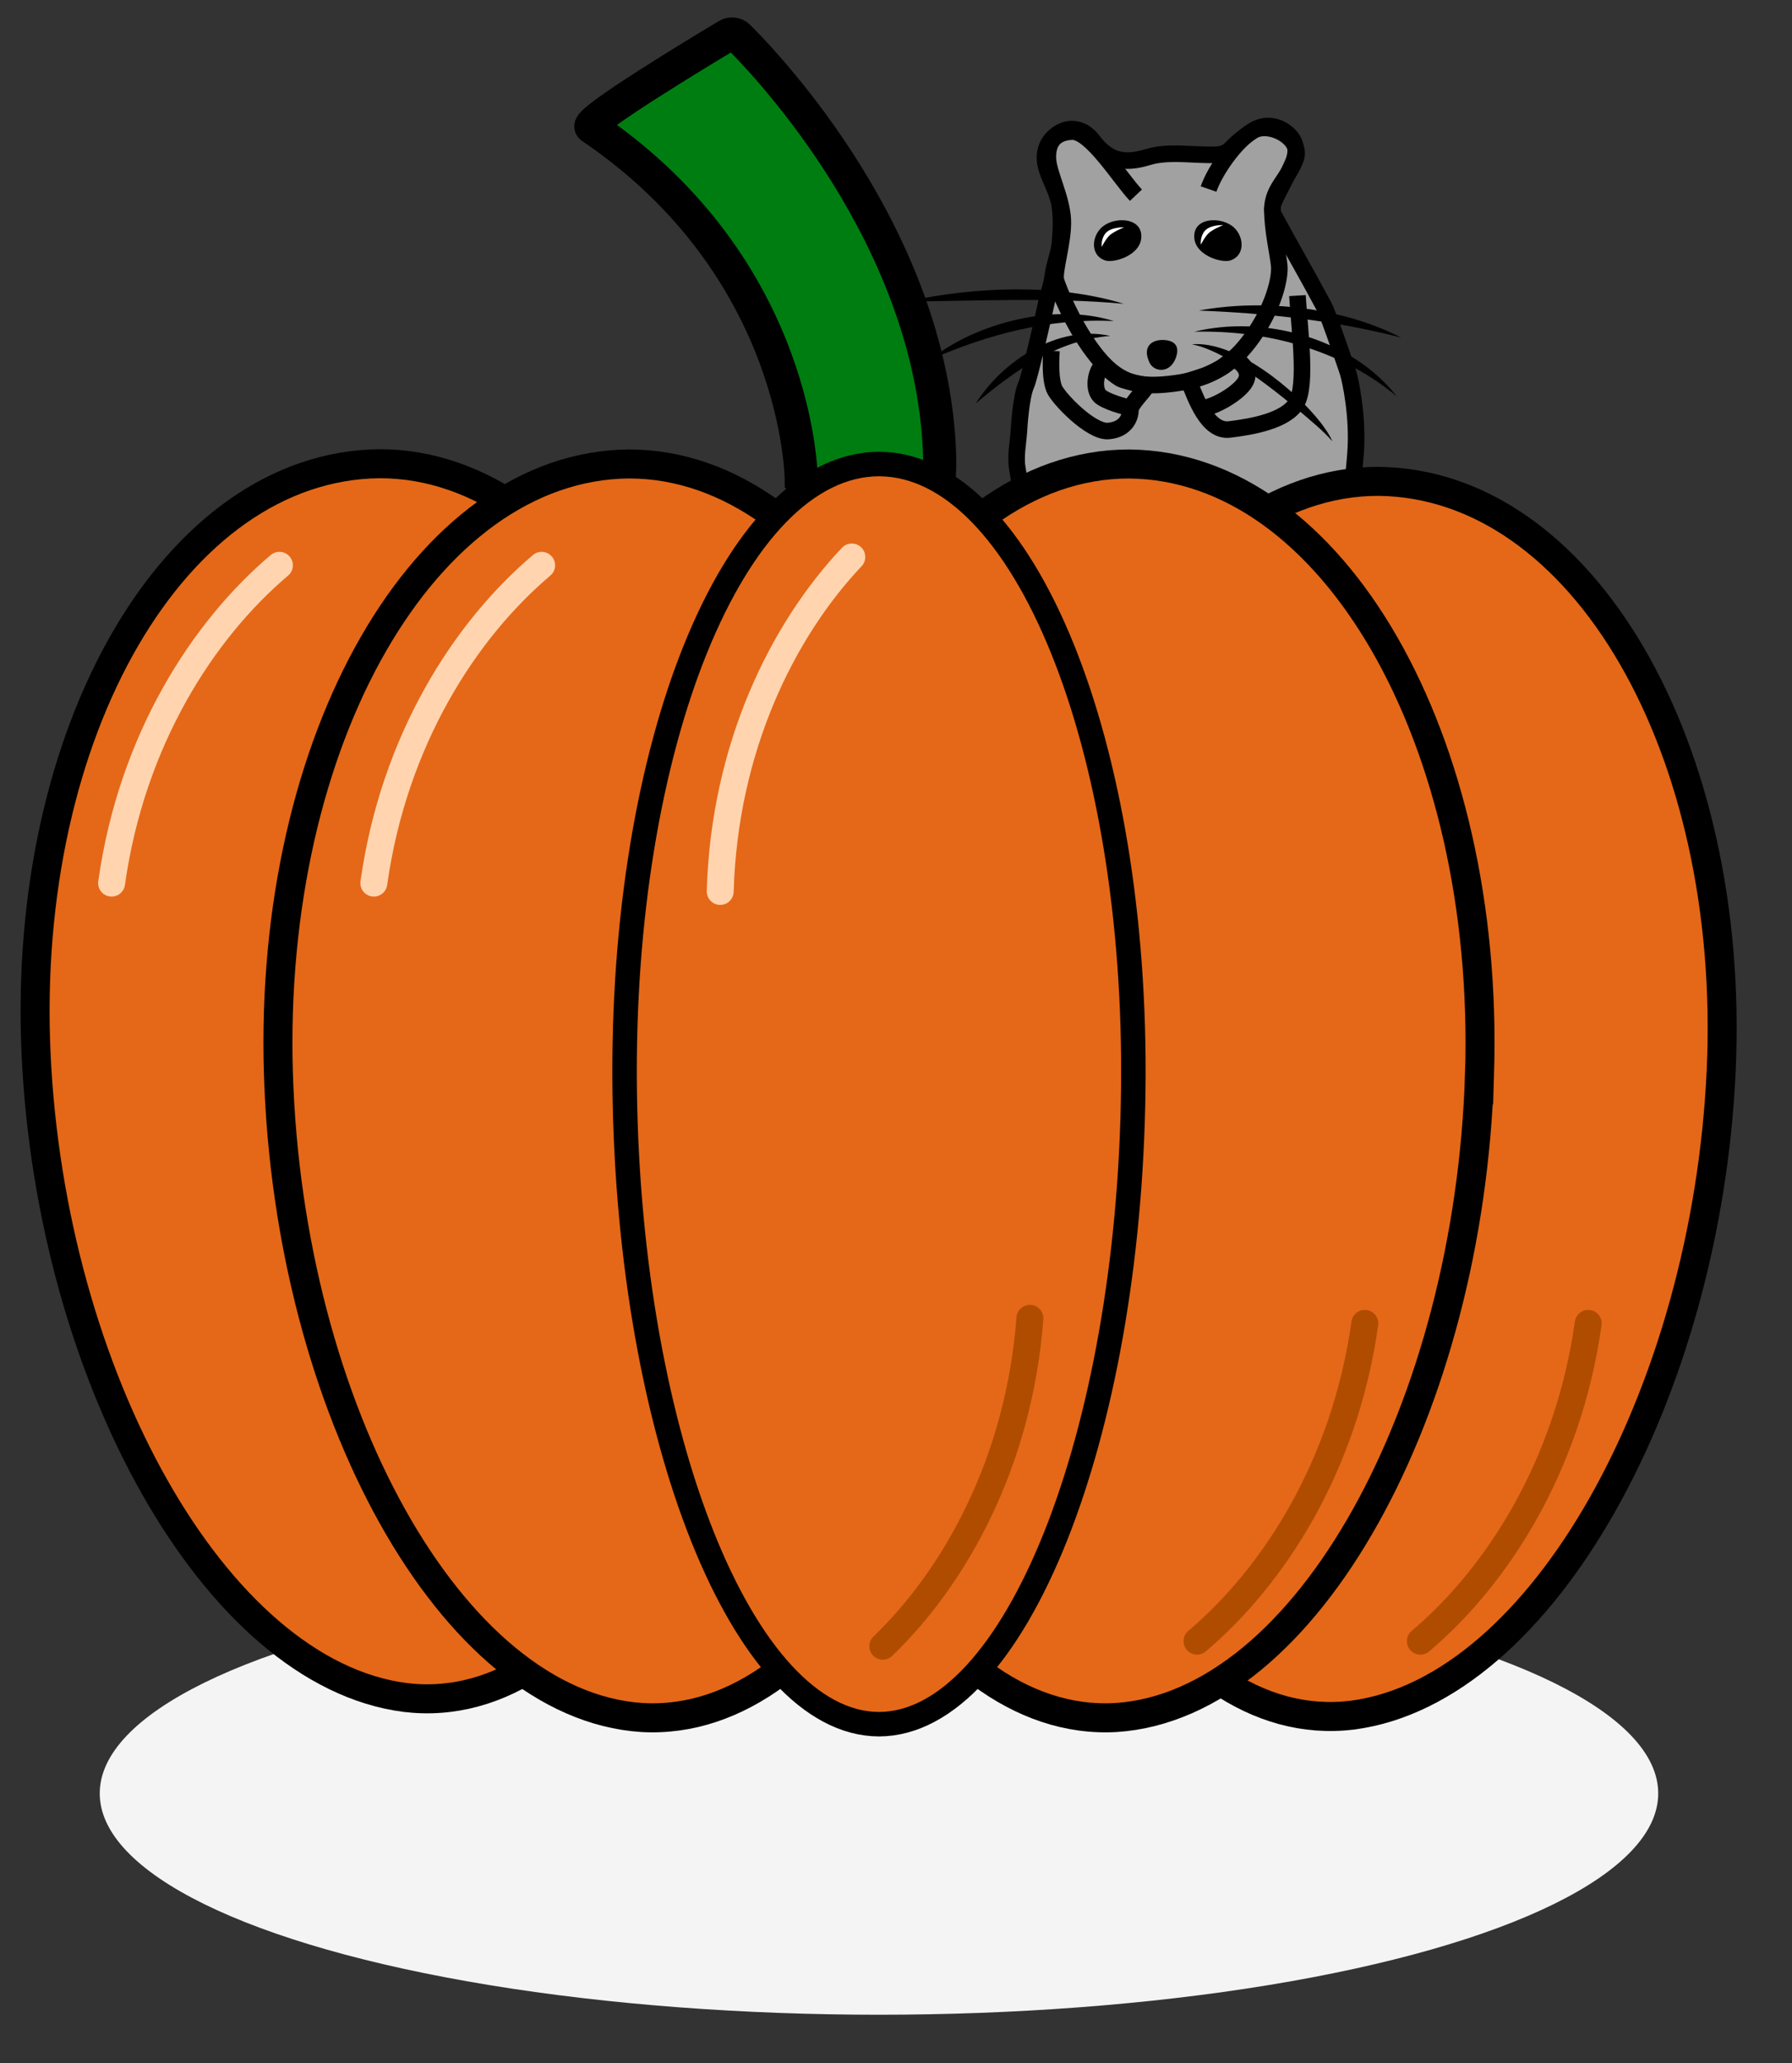 <?xml version="1.0" encoding="UTF-8"?><svg id="Layer_1" xmlns="http://www.w3.org/2000/svg" xmlns:xlink="http://www.w3.org/1999/xlink" viewBox="0 0 865.05 995.54"><rect x="0" y="0" width="865.05" height="995.54" fill="#333333" stroke="none"/><defs><style>.cls-1,.cls-2,.cls-3,.cls-4{fill:none;}.cls-5{stroke-width:11.81px;}.cls-5,.cls-6,.cls-2,.cls-3,.cls-7,.cls-4{stroke-miterlimit:10;}.cls-5,.cls-6,.cls-7,.cls-4{stroke:#000;}.cls-5,.cls-7{fill:#e46818;}.cls-8{clip-path:url(#clippath);}.cls-9{fill:#f4f4f4;}.cls-10{fill:#fff;}.cls-11{fill:#a1a1a1;}.cls-6{fill:#007d10;stroke-width:16px;}.cls-2{stroke:#b04c00;}.cls-2,.cls-3{stroke-linecap:round;stroke-width:13px;}.cls-3{stroke:#ffd4af;}.cls-7{stroke-width:14px;}.cls-4{stroke-width:8px;}</style><clipPath id="clippath"><rect class="cls-1" x="395.75" y="21.72" width="317.98" height="229.38"/></clipPath></defs><ellipse class="cls-9" cx="424.31" cy="865.42" rx="376.16" ry="106.79"/><path class="cls-6" d="M386.8,231.76s0-101.78-101.41-170.42c-3.67-2.48,52.12-36.17,65.7-44.3,1.75-1.05,3.98-.78,5.43,.67,14.95,14.88,92.29,96.63,96.96,199.29,3.71,81.6-66.68,14.76-66.68,14.76Z"/><g class="cls-8"><g><g><path class="cls-11" d="M647.5,297.79c-5.93-1.12-12.01-1.47-17.89-2.74-1.63-.35-4.2-3.18-3.93-4.29,1.1-4.45,2.71-8.89,4.91-12.91,5.4-9.87,11.33-19.45,16.84-29.27,5.24-9.34,6.14-19.35,6.95-30.16,1.3-17.2-2.48-34.99-3.7-38.81-.27-.84-9.31-27.55-11.46-31.59-7.95-14.91-16.46-29.52-24.47-44.4-.89-1.66-.55-4.59,.28-6.46,2.79-6.23,6.36-12.12,9.06-18.38,2.32-5.36,2-10.67-3.09-14.72-4.86-3.86-10.96-4.42-16.25-.93-3.68,2.43-7.29,5.18-10.3,8.38-3.24,3.43-6.86,3.25-11.01,3.21-9.83-.09-20.28-1.68-29.33,1.09-11.71,3.57-19.24,1.71-26.51-7.87-4.76-6.27-11.16-6.9-16.12-3.91-6.25,3.77-8.57,10.19-6.04,17.85,1.83,5.53,4.98,10.76,5.98,16.39,1.08,6.12,.83,12.59,.27,18.83-.46,5.08-2.6,10-3.32,15.08-.97,6.86-2.28,9-3.27,14-.78,3.91-8.07,35.98-9.7,39.53-2.59,5.64-3.46,20.81-3.56,22.4-.38,5.96-1.74,12.11-.75,17.85,1.71,9.96,2.44,19.92,9.22,29.05,5.56,7.49,7.27,17.82,10.74,27.53,.15,.41-.07,.85-.48,.99-.88,.28-1.97,.65-3.1,.82-18.71,2.78-37.34,6.48-56.15,7.97-15.58,1.23-31.38,.25-47.05-.53-11.04-.55-21.99-2.64-33.01-3.62-17.21-1.53-32.41,5.26-47.44,12.26-3.95,1.84-10.13,7.87-1.6,7.88,4.6,.36,21.51-2.47,26.29-2.24,7.63,.37,48.58,4.29,56.21,4.33,29.24,.16,55.35,.73,84.59,.73,14.63,0,24.58,2.6,39.63,2.6,.44,0,6.15-1.15,6.27-3.77,.29-6.39,1.5-5.33,7.03-6.27,15.96-2.7,31.64-7.01,44.84-16.89,6.33-4.75,12.17-8.02,19.97-3.51,.29,.17,.44,.52,.36,.85-1.22,5.01-2.57,10.43-3.82,15.86-.47,2.06-.63,3.88-.51,5.47v.07c.44,5.31,4.2,8.04,11.32,8.1,11.73,.1,23.46,.17,35.18-.09,2.29-.05,6.37-1.47,6.48-2.56,.33-3.32-.19-7.17-1.75-10.07-.96-1.78-4.35-2.69-6.81-3.16Z"/><path class="cls-4" d="M647.5,297.79c-5.93-1.12-12.01-1.47-17.89-2.74-1.63-.35-4.2-3.18-3.93-4.29,1.1-4.45,2.71-8.89,4.91-12.91,5.4-9.87,11.33-19.45,16.84-29.27,5.24-9.34,6.14-19.35,6.95-30.16,1.3-17.2-2.48-34.99-3.7-38.81-.27-.84-9.31-27.55-11.46-31.59-7.95-14.91-16.46-29.52-24.47-44.4-.89-1.66-.55-4.59,.28-6.46,2.79-6.23,6.36-12.12,9.06-18.38,2.32-5.36,2-10.67-3.09-14.72-4.86-3.86-10.96-4.42-16.25-.93-3.68,2.43-7.29,5.18-10.3,8.38-3.24,3.43-6.86,3.25-11.01,3.21-9.83-.09-20.28-1.68-29.33,1.09-11.71,3.57-19.24,1.71-26.51-7.87-4.76-6.27-11.16-6.9-16.12-3.91-6.25,3.77-8.57,10.19-6.04,17.85,1.83,5.53,4.98,10.76,5.98,16.39,1.08,6.12,.83,12.59,.27,18.83-.46,5.08-2.6,10-3.32,15.08-.97,6.86-2.28,9-3.27,14-.78,3.91-8.07,35.98-9.7,39.53-2.59,5.64-3.46,20.81-3.56,22.4-.38,5.96-1.74,12.11-.75,17.85,1.71,9.96,2.44,19.92,9.22,29.05,5.56,7.49,7.27,17.82,10.74,27.53,.15,.41-.07,.85-.48,.99-.88,.28-1.97,.65-3.1,.82-18.71,2.78-37.34,6.48-56.15,7.97-15.58,1.23-31.38,.25-47.05-.53-11.04-.55-21.99-2.64-33.01-3.62-17.21-1.53-32.41,5.26-47.44,12.26-3.95,1.84-10.13,7.87-1.6,7.88,4.6,.36,21.51-2.47,26.29-2.24,7.63,.37,48.58,4.29,56.21,4.33,29.24,.16,55.35,.73,84.59,.73,14.63,0,24.58,2.6,39.63,2.6,.44,0,6.15-1.15,6.27-3.77,.29-6.39,1.5-5.33,7.03-6.27,15.96-2.7,31.64-7.01,44.84-16.89,6.33-4.75,12.17-8.02,19.97-3.51,.29,.17,.44,.52,.36,.85-1.22,5.01-2.57,10.43-3.82,15.86-.47,2.06-.63,3.88-.51,5.47v.07c.44,5.31,4.2,8.04,11.32,8.1,11.73,.1,23.46,.17,35.18-.09,2.29-.05,6.37-1.47,6.48-2.56,.33-3.32-.19-7.17-1.75-10.07-.96-1.78-4.35-2.69-6.81-3.16Z"/></g><path class="cls-4" d="M626.31,142.64c1,16.6,4.65,42.95-.39,51.7s-21.61,11.6-32.36,12.9-16.43-15.36-19.73-23.42l7.01-2.28c2.54-.83,7.65-3.32,9.86-4.82l4.77-3.72c4.42,2.03,9.05,6.81,5.09,12.17-3.95,5.36-14.82,11.59-21.46,12.13"/><path class="cls-4" d="M507.55,169.29c-.41,7.45-.31,13.99,1.31,18.18,1.71,4.42,17.62,21.16,26.12,20.52,8.51-.64,10.71-6.79,10.69-9.99s6.41-8.79,7.95-11.89c0,0-9.28-1.91-12.09-3.04-2.81-1.12-8.98-7.04-8.98-7.04-3.52,2.37-5.56,12.57-.81,15.73,4.75,3.15,14.14,5.12,14.14,5.12"/><path d="M542.48,146.59c-34.97-3.18-69.99-1.34-105.02-1.09,33.31-7.16,72.17-8.86,105.02,1.09h0Z"/><path d="M537.67,154.94c-30.76-1.55-60.92,6.38-88.9,18.73,22.82-18.17,60.72-27.62,88.9-18.73h0Z"/><path d="M535.94,162.1c-25.16,1.96-46.14,16.69-64.86,32.53,12.93-20.61,39.87-38.1,64.86-32.53h0Z"/><path d="M578.7,149.86c31.16-5.78,69.37-1.6,97.66,13.05-32.02-8.28-64.67-11.76-97.66-13.05h0Z"/><path d="M576.48,160.07c33.91-8.26,75.85,3.17,97.73,31.15-27.19-22.59-62.79-32-97.73-31.15h0Z"/><path d="M575.33,166.15c21.1-1.91,49.78,21.87,62.17,37.74,2.14,2.84,4.26,5.77,5.66,9.06-2.33-2.68-4.86-5.06-7.46-7.39-14.26-12.46-42.28-36.11-60.37-39.41h0Z"/><path d="M532.78,108.94c-5.75,4.12-7.03,14.18,.77,16.75,4.26,1.4,18.22-2.7,17.37-12.49-.7-8.1-12.19-8.51-18.14-4.25Z"/><path d="M561.06,164.05c-5.01,0-9.8,3.19-6.17,10.92,2.18,4.65,9.9,5.44,12.72-2.3,2.37-6.52-1.66-8.62-6.55-8.62Z"/><path class="cls-4" d="M583.4,91.22c3.05-8.86,12.95-23.11,21.35-28.07,8.41-4.96,24.39,3.93,20.59,13.76-3.81,9.82-11.05,14.15-11.11,24.1-.07,9.95,2.72,21.17,3.29,27.19s-2.7,20.21-13.13,34.71c-8.94,12.43-19.27,19.66-36.9,22.04-17.66,2.39-27.96,.61-40.07-15.66-9.85-13.24-16.18-29.28-17.61-33.6-1.43-4.32,3.78-19.3,3.22-29.81-.56-10.51-6.84-22.14-7.17-29.12s2.27-12.78,11.53-13.25c9.26-.46,23,22.23,30.96,30.69"/><path class="cls-10" d="M542.6,109.7s-6.34-.26-8.95,2.89c-2.27,2.74-1.84,6.57-1.84,6.57,0,0,2.06-4.04,3.89-5.66,2.09-1.85,6.9-3.8,6.9-3.8Z"/><path d="M594.66,108.94c5.75,4.12,7.03,14.18-.77,16.75-4.26,1.4-18.22-2.7-17.37-12.49,.7-8.1,12.19-8.51,18.14-4.25Z"/><path class="cls-10" d="M590.46,108.61s-6.34-.26-8.95,2.89c-2.27,2.74-1.84,6.57-1.84,6.57,0,0,2.06-4.04,3.89-5.66,2.09-1.85,6.9-3.8,6.9-3.8Z"/></g></g><g><path class="cls-7" d="M361.75,527.5c.47,167.77-74.16,302.7-166.09,291.63-91.88-11.74-171.19-155.24-178.25-310.76C10.34,352.73,84.46,225.06,182.89,223.77c98.35-.39,178.42,135.85,178.86,303.74Z"/><path class="cls-7" d="M479.36,527.61c-1.25,167.34-77.22,306.55-169.51,301.18-92.26-6.04-170.51-149.53-175.45-310.75-4.95-161.34,70.83-293.29,169.21-294.16,98.34,.03,177.03,136.26,175.76,303.72Z"/><path class="cls-7" d="M830.87,516.52c-7.07,155.52-86.3,299.24-178.09,311.13-91.86,11.22-166.42-123.69-165.96-291.46,.44-167.89,80.45-304.15,178.72-303.91,98.35,1.14,172.4,128.59,165.33,284.24Z"/><path class="cls-7" d="M714.22,518.04c-4.94,161.22-83.19,304.71-175.45,310.75-92.29,5.37-168.26-133.84-169.51-301.18-1.28-167.46,77.42-303.69,175.76-303.72,98.38,.87,174.16,132.82,169.21,294.16Z"/><path class="cls-5" d="M547.06,526.19c-2.14,166.52-57.05,305.65-122.75,305.82-65.7-.17-120.61-139.3-122.75-305.82-2.14-166.58,52.81-302.04,122.75-302.27,69.94,.23,124.9,135.68,122.75,302.27Z"/></g><path class="cls-3" d="M411.19,268.77c-33.13,35.03-61.52,91.58-63.52,161.39"/><path class="cls-2" d="M426.16,794.39c34.74-33.44,65.74-88.6,71.01-158.24"/><path class="cls-2" d="M577.83,791.95c36.81-31.15,71.29-84.2,81.01-153.36"/><path class="cls-2" d="M685.67,791.95c36.81-31.15,71.29-84.2,81.01-153.36"/><path class="cls-3" d="M134.88,272.79c-36.81,31.15-71.29,84.2-81.01,153.36"/><path class="cls-3" d="M261.47,272.79c-36.81,31.15-71.29,84.2-81.01,153.36"/></svg>
